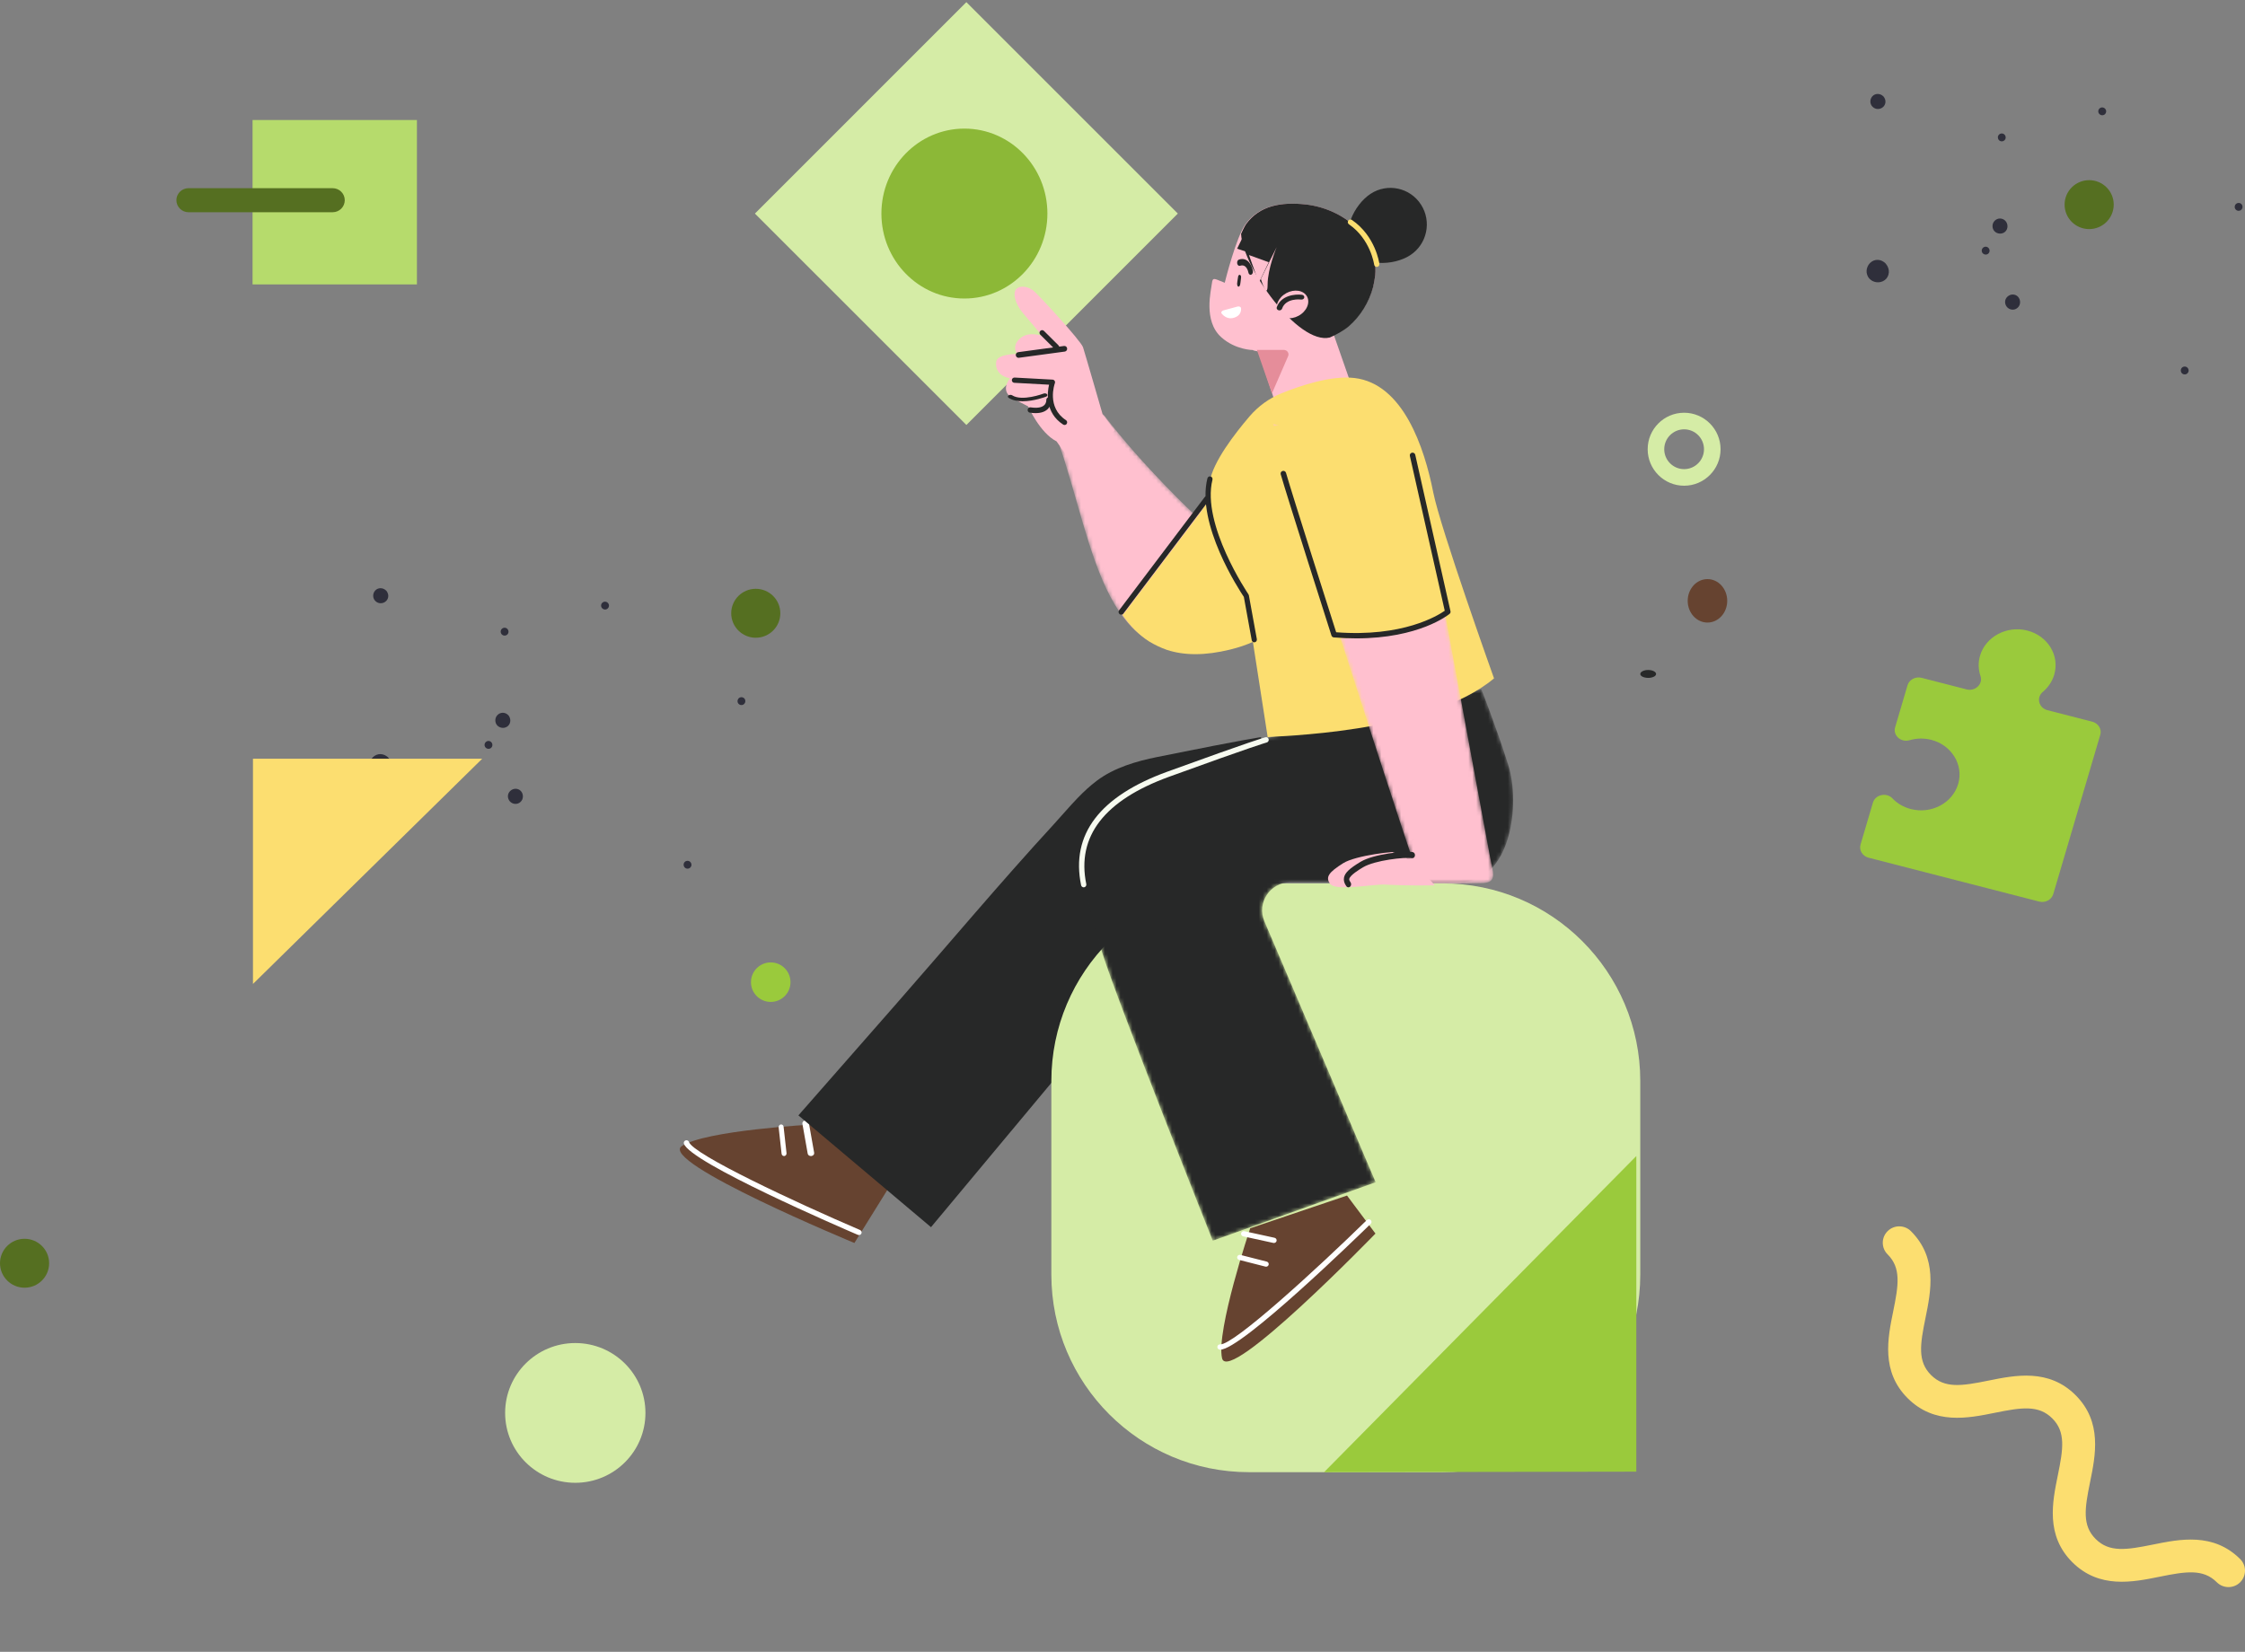 <svg width="568" height="418" viewBox="0 0 568 418" fill="none" xmlns="http://www.w3.org/2000/svg">
<rect x="0" y="0" width="568" height="418" fill="#808080" stroke="none"/>
<path d="M197.428 155.19C197.428 158.61 194.646 161.383 191.214 161.383C187.787 161.383 185 158.61 185 155.19C185 151.773 187.787 149 191.214 149C194.646 149 197.428 151.773 197.428 155.19Z" fill="#556F21"/>
<path d="M534.785 51.779C534.785 55.2 532.003 57.972 528.571 57.972C525.143 57.972 522.356 55.2 522.356 51.779C522.356 48.362 525.143 45.59 528.571 45.59C532.003 45.59 534.785 48.362 534.785 51.779Z" fill="#556F21"/>
<path d="M12.429 319.671C12.429 323.092 9.646 325.861 6.216 325.861C2.784 325.861 0 323.092 0 319.671C0 316.254 2.784 313.482 6.216 313.482C9.646 313.482 12.429 316.254 12.429 319.671Z" fill="#556F21"/>
<path d="M480.523 310.332C481.594 310.332 482.659 310.738 483.474 311.548C490.263 318.316 488.544 326.75 487.16 333.523C485.79 340.241 485.122 344.532 488.571 347.967C492.019 351.399 496.322 350.74 503.071 349.372C509.873 347.993 518.337 346.277 525.126 353.042C531.915 359.806 530.195 368.241 528.811 375.017C527.441 381.732 526.774 386.023 530.222 389.458C533.666 392.889 537.974 392.228 544.718 390.86C551.52 389.478 559.984 387.768 566.777 394.529C568.408 396.153 568.408 398.783 566.777 400.406C565.147 402.029 562.505 402.029 560.875 400.406C557.432 396.975 553.124 397.636 546.379 399.004C539.577 400.383 531.113 402.101 524.32 395.334C517.531 388.567 519.255 380.135 520.639 373.359C522.009 366.644 522.676 362.353 519.228 358.921C515.78 355.489 511.472 356.148 504.728 357.513C497.926 358.892 489.462 360.608 482.668 353.843C475.879 347.079 477.604 338.645 478.987 331.868C480.358 325.153 481.02 320.859 477.577 317.427C475.947 315.804 475.947 313.171 477.577 311.548C478.387 310.738 479.458 310.332 480.523 310.332Z" fill="#FCDE70"/>
<path d="M478.846 202.088C480.043 203.322 481.618 204.264 483.466 204.737C488.67 206.074 494.05 203.203 495.447 198.329C496.824 193.529 493.764 188.544 488.631 187.223C486.758 186.743 484.858 186.806 483.134 187.315C480.926 187.957 478.879 186.085 479.48 184.046L482.614 173.423C483.04 171.979 484.638 171.132 486.185 171.529L497.565 174.455C499.748 175.016 501.754 173.108 501.082 171.089C500.524 169.435 500.453 167.664 500.97 165.912C502.382 161.119 507.723 158.262 512.867 159.55C518.088 160.856 521.164 165.879 519.731 170.734C519.222 172.457 518.215 173.927 516.894 175.047C516.869 175.068 516.843 175.092 516.818 175.113C515.144 176.552 515.827 179.151 518.02 179.715L529.352 182.629C530.899 183.026 531.806 184.518 531.38 185.961L519.491 226.251C519.065 227.695 517.467 228.543 515.92 228.145L472.761 217.046C471.217 216.648 470.309 215.157 470.732 213.713L473.854 203.135C474.457 201.087 477.241 200.45 478.783 202.013C478.806 202.036 478.831 202.06 478.854 202.084L478.846 202.088Z" fill="#9ACA3C"/>
<path d="M128.318 160.599C127.901 160.956 127.28 160.912 126.925 160.506C126.581 160.091 126.587 159.49 126.992 159.112C127.388 158.743 128.041 158.761 128.402 159.188C128.77 159.612 128.732 160.244 128.318 160.599Z" fill="#2F2F3B"/>
<path d="M507.114 35.525C506.697 35.882 506.076 35.839 505.721 35.432C505.377 35.017 505.383 34.416 505.788 34.039C506.184 33.67 506.837 33.687 507.198 34.114C507.566 34.538 507.528 35.171 507.114 35.525Z" fill="#2F2F3B"/>
<path d="M153.586 154.105C153.347 154.243 153.077 154.27 152.837 154.206C152.718 154.175 152.601 154.12 152.5 154.044C152.395 153.971 152.303 153.876 152.23 153.763C151.941 153.304 152.082 152.699 152.546 152.409C153.006 152.115 153.626 152.265 153.927 152.739C154 152.855 154.046 152.983 154.068 153.112C154.086 153.24 154.077 153.375 154.043 153.497C153.979 153.748 153.822 153.968 153.586 154.105Z" fill="#2F2F3B"/>
<path d="M532.383 29.032C532.144 29.169 531.874 29.197 531.634 29.133C531.514 29.102 531.398 29.047 531.297 28.971C531.192 28.897 531.1 28.802 531.027 28.689C530.738 28.231 530.879 27.625 531.343 27.335C531.803 27.042 532.423 27.192 532.724 27.665C532.797 27.781 532.843 27.91 532.865 28.038C532.883 28.167 532.874 28.301 532.84 28.423C532.776 28.674 532.619 28.894 532.383 29.032Z" fill="#2F2F3B"/>
<path d="M123.94 189.434C123.424 189.614 122.853 189.356 122.66 188.85C122.471 188.348 122.724 187.773 123.235 187.57C123.742 187.367 124.316 187.628 124.511 188.154C124.712 188.676 124.456 189.248 123.94 189.434Z" fill="#2F2F3B"/>
<path d="M502.737 64.361C502.221 64.54 501.65 64.282 501.457 63.777C501.268 63.275 501.521 62.7 502.031 62.497C502.539 62.293 503.113 62.555 503.308 63.08C503.509 63.603 503.253 64.175 502.737 64.361Z" fill="#2F2F3B"/>
<path d="M187.747 178.406C187.205 178.491 186.7 178.128 186.612 177.595C186.539 177.063 186.861 176.553 187.402 176.448C187.934 176.34 188.482 176.697 188.56 177.249C188.652 177.801 188.288 178.321 187.747 178.406Z" fill="#2F2F3B"/>
<path d="M566.544 53.332C566.002 53.417 565.497 53.055 565.408 52.522C565.336 51.989 565.658 51.479 566.199 51.375C566.731 51.267 567.279 51.623 567.357 52.175C567.449 52.728 567.085 53.247 566.544 53.332Z" fill="#2F2F3B"/>
<path d="M173.927 219.822C173.652 219.814 173.409 219.697 173.237 219.515C173.147 219.426 173.08 219.319 173.035 219.199C172.991 219.083 172.965 218.954 172.965 218.818C172.955 218.279 173.393 217.838 173.94 217.834C174.49 217.827 174.934 218.277 174.944 218.836C174.947 218.976 174.915 219.109 174.861 219.229C174.806 219.349 174.73 219.456 174.634 219.547C174.451 219.725 174.199 219.829 173.927 219.822Z" fill="#2F2F3B"/>
<path d="M552.723 94.748C552.448 94.74 552.205 94.624 552.033 94.442C551.943 94.352 551.876 94.245 551.831 94.126C551.786 94.009 551.761 93.88 551.761 93.744C551.751 93.206 552.189 92.764 552.736 92.76C553.286 92.753 553.73 93.204 553.74 93.763C553.743 93.903 553.711 94.035 553.657 94.156C553.602 94.275 553.525 94.382 553.43 94.473C553.247 94.651 552.995 94.755 552.723 94.748Z" fill="#2F2F3B"/>
<path d="M97.657 152.133C97.273 152.49 96.777 152.658 96.296 152.653C96.055 152.65 95.819 152.6 95.597 152.508C95.486 152.461 95.378 152.406 95.276 152.336C95.227 152.301 95.177 152.264 95.131 152.223C95.081 152.185 95.034 152.145 94.988 152.104C94.618 151.756 94.431 151.285 94.419 150.803C94.408 150.321 94.574 149.825 94.927 149.439C95.279 149.053 95.754 148.852 96.247 148.847C96.742 148.841 97.252 149.032 97.655 149.41C97.704 149.459 97.751 149.508 97.797 149.558C97.838 149.61 97.879 149.665 97.911 149.723C97.984 149.834 98.045 149.95 98.092 150.069C98.191 150.307 98.237 150.557 98.237 150.806C98.237 151.3 98.039 151.779 97.657 152.133Z" fill="#2F2F3B"/>
<path d="M476.453 27.059C476.069 27.416 475.573 27.585 475.092 27.579C474.85 27.576 474.614 27.527 474.393 27.434C474.282 27.387 474.174 27.332 474.072 27.262C474.023 27.228 473.973 27.19 473.927 27.149C473.877 27.111 473.83 27.071 473.784 27.03C473.414 26.682 473.227 26.212 473.215 25.73C473.204 25.248 473.37 24.751 473.723 24.365C474.075 23.979 474.55 23.779 475.043 23.773C475.538 23.767 476.048 23.959 476.451 24.336C476.5 24.385 476.547 24.435 476.593 24.484C476.634 24.536 476.675 24.591 476.707 24.649C476.78 24.76 476.841 24.876 476.888 24.995C476.987 25.233 477.033 25.483 477.033 25.733C477.033 26.226 476.835 26.705 476.453 27.059Z" fill="#2F2F3B"/>
<path d="M127.882 184.086C127.635 184.173 127.384 184.203 127.139 184.185C126.888 184.171 126.646 184.11 126.424 184.011C125.981 183.813 125.623 183.459 125.445 182.983C125.398 182.864 125.369 182.744 125.348 182.622C125.331 182.5 125.322 182.378 125.322 182.259C125.322 182.021 125.369 181.786 125.459 181.562C125.64 181.121 125.987 180.737 126.465 180.525C126.946 180.316 127.468 180.325 127.929 180.517C128.156 180.612 128.372 180.755 128.556 180.938C128.649 181.028 128.731 181.129 128.798 181.24C128.868 181.353 128.929 181.472 128.976 181.603C129.174 182.117 129.151 182.657 128.952 183.107C128.853 183.331 128.713 183.534 128.533 183.7C128.352 183.869 128.13 184.002 127.882 184.086Z" fill="#2F2F3B"/>
<path d="M506.679 59.013C506.431 59.1 506.181 59.129 505.936 59.112C505.685 59.097 505.443 59.036 505.221 58.937C504.778 58.74 504.419 58.386 504.242 57.909C504.195 57.79 504.166 57.671 504.145 57.549C504.128 57.427 504.119 57.305 504.119 57.186C504.119 56.948 504.166 56.712 504.256 56.489C504.437 56.047 504.784 55.664 505.262 55.452C505.743 55.243 506.265 55.251 506.726 55.443C506.953 55.539 507.169 55.681 507.353 55.864C507.446 55.954 507.528 56.056 507.595 56.166C507.665 56.28 507.726 56.399 507.773 56.529C507.971 57.044 507.948 57.584 507.749 58.034C507.65 58.258 507.51 58.461 507.329 58.627C507.149 58.795 506.927 58.929 506.679 59.013Z" fill="#2F2F3B"/>
<path d="M130.268 203.426C129.748 203.379 129.29 203.125 128.979 202.765C128.821 202.584 128.7 202.376 128.621 202.151C128.542 201.926 128.492 201.681 128.504 201.426C128.521 200.92 128.753 200.47 129.108 200.14C129.469 199.809 129.93 199.599 130.456 199.602C130.975 199.605 131.468 199.824 131.791 200.187C132.12 200.549 132.319 201.055 132.296 201.605C132.284 201.879 132.225 202.14 132.117 202.371C131.999 202.602 131.841 202.803 131.656 202.967C131.286 203.298 130.793 203.473 130.268 203.426Z" fill="#2F2F3B"/>
<path d="M509.065 78.352C508.545 78.306 508.087 78.051 507.776 77.692C507.618 77.51 507.497 77.303 507.418 77.078C507.339 76.853 507.289 76.607 507.301 76.353C507.318 75.847 507.55 75.396 507.905 75.066C508.266 74.736 508.727 74.525 509.252 74.528C509.772 74.531 510.265 74.75 510.588 75.113C510.917 75.475 511.116 75.981 511.093 76.531C511.081 76.806 511.022 77.066 510.914 77.297C510.796 77.528 510.638 77.73 510.453 77.893C510.083 78.224 509.59 78.399 509.065 78.352Z" fill="#2F2F3B"/>
<path d="M97.578 196.242C96.876 196.57 96.098 196.585 95.427 196.373C95.089 196.268 94.778 196.106 94.512 195.888C94.233 195.676 93.994 195.415 93.813 195.098C93.725 194.941 93.656 194.776 93.606 194.608C93.553 194.439 93.504 194.277 93.484 194.102C93.434 193.763 93.451 193.411 93.536 193.066C93.621 192.723 93.763 192.387 93.956 192.088C94.154 191.786 94.413 191.513 94.734 191.295C95.052 191.074 95.404 190.932 95.769 190.868C96.136 190.801 96.506 190.819 96.861 190.912C97.223 191.005 97.573 191.17 97.89 191.408C98.048 191.527 98.202 191.661 98.333 191.818C98.464 191.971 98.584 192.143 98.689 192.329C98.899 192.7 99.033 193.092 99.085 193.478C99.123 193.873 99.085 194.259 98.983 194.616C98.77 195.331 98.281 195.917 97.578 196.242Z" fill="#2F2F3B"/>
<path d="M476.375 71.169C475.673 71.497 474.895 71.511 474.224 71.299C473.886 71.195 473.574 71.032 473.309 70.814C473.029 70.603 472.79 70.341 472.61 70.025C472.522 69.868 472.452 69.703 472.403 69.534C472.35 69.366 472.301 69.203 472.28 69.029C472.231 68.689 472.248 68.338 472.333 67.993C472.417 67.65 472.56 67.313 472.753 67.014C472.951 66.712 473.21 66.439 473.531 66.222C473.848 66.001 474.201 65.859 474.565 65.795C474.933 65.728 475.303 65.745 475.658 65.838C476.02 65.931 476.369 66.097 476.687 66.335C476.844 66.454 476.999 66.587 477.13 66.744C477.261 66.898 477.381 67.069 477.486 67.255C477.696 67.627 477.83 68.019 477.882 68.405C477.92 68.8 477.882 69.186 477.78 69.543C477.567 70.257 477.078 70.844 476.375 71.169Z" fill="#2F2F3B"/>
<path d="M163.302 357.548C163.302 367.314 155.352 375.23 145.551 375.23C135.747 375.23 127.8 367.314 127.8 357.548C127.8 347.781 135.747 339.865 145.551 339.865C155.352 339.865 163.302 347.781 163.302 357.548Z" fill="#D5ECA6"/>
<path d="M426.092 122.914C431.175 122.914 435.313 118.773 435.313 113.679C435.313 108.586 431.178 104.445 426.092 104.445C421.006 104.445 416.871 108.586 416.871 113.679C416.871 118.773 421.009 122.914 426.092 122.914ZM426.092 108.643C428.866 108.643 431.122 110.902 431.122 113.679C431.122 116.457 428.866 118.716 426.092 118.716C423.319 118.716 421.063 116.457 421.063 113.679C421.063 110.902 423.319 108.643 426.092 108.643Z" fill="#D5ECA6"/>
<path d="M63.9 71.973V30.369H105.486V71.973H63.9Z" fill="#B6DB6C"/>
<path d="M84.15 53.708H47.707C46.006 53.708 44.629 52.344 44.629 50.663C44.629 48.983 46.006 47.619 47.707 47.619H84.15C85.852 47.619 87.229 48.983 87.229 50.663C87.229 52.344 85.852 53.708 84.15 53.708Z" fill="#556F21"/>
<path d="M244.499 107.543L298 54.044L244.499 0.543L191 54.044L244.499 107.543Z" fill="#D5ECA6"/>
<path d="M223 54.044C223 65.916 232.403 75.543 244.001 75.543C255.597 75.543 265 65.916 265 54.044C265 42.169 255.597 32.543 244.001 32.543C232.403 32.543 223 42.169 223 54.044Z" fill="#8CB837"/>
<path d="M205.836 284.543C205.836 284.543 178.354 286.03 172.483 290.037C166.612 294.045 216.169 314.543 216.169 314.543L225 300.323L205.836 284.543Z" fill="#664330"/>
<path d="M217.317 312.543C217.58 312.543 217.83 312.39 217.942 312.139C218.095 311.8 217.935 311.403 217.589 311.256C201.428 304.328 175.391 292.161 174.33 289.003C174.216 288.651 173.829 288.461 173.469 288.576C173.111 288.693 172.916 289.073 173.035 289.425C174.635 294.189 212.707 310.627 217.045 312.486C217.134 312.524 217.227 312.543 217.317 312.543Z" fill="white"/>
<path d="M205.172 292.543C205.213 292.543 205.253 292.54 205.297 292.535C205.748 292.476 206.06 292.112 205.99 291.724L204.646 284.15C204.577 283.759 204.152 283.493 203.701 283.55C203.25 283.61 202.94 283.973 203.01 284.364L204.354 291.938C204.415 292.291 204.77 292.543 205.172 292.543Z" fill="white"/>
<path d="M198.371 292.543C198.395 292.543 198.419 292.543 198.443 292.538C198.789 292.497 199.037 292.169 198.995 291.806L198.256 285.129C198.214 284.767 197.904 284.504 197.559 284.548C197.213 284.591 196.965 284.919 197.004 285.282L197.746 291.958C197.783 292.296 198.054 292.543 198.371 292.543Z" fill="white"/>
<path d="M272.643 201.944C274.163 200.371 275.758 198.874 277.514 197.558C281.951 194.235 287.474 192.638 292.843 191.553C316.135 186.845 319.066 186.543 319.066 186.543L320 223.61C314.95 222.888 310.804 227.55 312.119 232.47C312.119 232.47 302.696 236.041 292.764 238.194C293.204 239.915 293.292 241.173 292.898 241.774L235.549 310.543L202 282.255C210.892 272.117 217.992 264.022 226.884 253.886C240.091 238.828 252.99 223.419 266.546 208.671C268.584 206.452 270.542 204.123 272.643 201.944Z" fill="#272828"/>
<mask id="mask0_295_15600" style="mask-type:luminance" maskUnits="userSpaceOnUse" x="267" y="99" width="81" height="67">
<path d="M279.115 104.799C289.427 118.344 302.329 130.323 302.329 130.323C309.623 120.881 313.584 104.262 325.821 99.091L347.453 108.067C329.772 148.021 328.254 159.592 310.686 163.915C279.017 171.708 277.196 138.888 267.7 111.623L279.115 104.799Z" fill="white"/>
</mask>
<g mask="url(#mask0_295_15600)">
<path d="M279.115 104.799C289.427 118.344 302.329 130.323 302.329 130.323C309.623 120.881 313.584 104.262 325.821 99.091L347.453 108.067C329.772 148.021 328.254 159.592 310.686 163.915C279.017 171.708 277.196 138.888 267.7 111.623L279.115 104.799Z" fill="#FFC0CF"/>
</g>
<path d="M266 322.543C266 350.157 288.386 372.543 316 372.543H365C392.614 372.543 415 350.157 415 322.543V273.543C415 245.928 392.614 223.543 365 223.543H316C288.386 223.543 266 245.928 266 273.543V322.543Z" fill="#D5ECA6"/>
<path d="M64 249L122 192H64V249Z" fill="#FCDE70"/>
<path d="M427 152.043C427 155.08 429.239 157.543 432 157.543C434.762 157.543 437 155.08 437 152.043C437 149.005 434.762 146.543 432 146.543C429.239 146.543 427 149.005 427 152.043Z" fill="#664330"/>
<path d="M190 248.543C190 251.305 192.237 253.543 195 253.543C197.76 253.543 200 251.305 200 248.543C200 245.782 197.76 243.543 195 243.543C192.237 243.543 190 245.782 190 248.543Z" fill="#9ACA3C"/>
<path d="M418.999 170.538C418.986 170.262 418.754 170.013 418.399 169.834C418.221 169.745 418.013 169.672 417.783 169.623C417.669 169.599 417.549 169.579 417.423 169.565C417.361 169.56 417.297 169.556 417.232 169.553C417.168 169.548 417.102 169.545 417.038 169.543C416.51 169.533 416.023 169.636 415.654 169.809C415.287 169.982 415.037 170.228 415.004 170.504C414.971 170.779 415.167 171.032 415.521 171.221C415.876 171.408 416.39 171.531 416.963 171.542C417.036 171.543 417.107 171.543 417.177 171.542C417.247 171.537 417.316 171.532 417.384 171.525C417.52 171.511 417.649 171.491 417.774 171.465C418.022 171.413 418.244 171.339 418.429 171.247C418.797 171.064 419.012 170.814 418.999 170.538Z" fill="#272828"/>
<path d="M335 372.543L414 292.543V372.414L335 372.543Z" fill="#9ACA3C"/>
<path d="M316.304 310.819C316.304 310.819 307.614 336.82 309.191 343.715C310.768 350.61 348 312.16 348 312.16L340.805 302.543L316.304 310.819Z" fill="#664330"/>
<path d="M308.724 341.543C314.059 341.543 343.45 312.964 346.799 309.69C347.067 309.427 347.067 309.004 346.799 308.739C346.533 308.478 346.098 308.476 345.829 308.739C333.286 321.002 312.131 340.402 308.725 340.2C308.34 340.167 308.022 340.463 308.001 340.834C307.98 341.202 308.269 341.522 308.648 341.54C308.673 341.543 308.698 341.543 308.724 341.543Z" fill="white"/>
<path d="M322.306 314.543C322.623 314.543 322.91 314.333 322.983 314.022C323.068 313.662 322.833 313.305 322.458 313.223L314.848 311.562C314.478 311.471 314.102 311.705 314.017 312.065C313.933 312.427 314.167 312.784 314.541 312.866L322.152 314.526C322.203 314.538 322.255 314.543 322.306 314.543Z" fill="white"/>
<path d="M320.324 320.543C320.623 320.543 320.897 320.349 320.977 320.058C321.073 319.71 320.858 319.352 320.497 319.259L313.85 317.563C313.488 317.475 313.118 317.679 313.023 318.028C312.927 318.376 313.142 318.731 313.503 318.824L320.15 320.52C320.208 320.536 320.267 320.543 320.324 320.543Z" fill="white"/>
<mask id="mask1_295_15600" style="mask-type:luminance" maskUnits="userSpaceOnUse" x="274" y="174" width="109" height="140">
<path d="M374.792 174.42C374.792 174.42 378.414 183.533 381.586 193.504C384.757 203.474 382.341 223.285 369.201 223.285H326.406C321.335 223.285 317.912 228.468 319.902 233.135L348.056 299.174L306.836 313.969C306.836 313.969 282.795 253.665 278.813 240.932C272.015 219.19 269.222 204.731 295.154 195.494C317.411 187.568 320.253 186.856 320.253 186.856L374.792 174.42Z" fill="white"/>
</mask>
<g mask="url(#mask1_295_15600)">
<path d="M374.792 174.42C374.792 174.42 378.414 183.533 381.586 193.504C384.757 203.474 382.341 223.285 369.201 223.285H326.406C321.335 223.285 317.912 228.468 319.902 233.135L348.056 299.174L306.836 313.969C306.836 313.969 282.795 253.665 278.813 240.932C272.015 219.19 269.222 204.731 295.154 195.494C317.411 187.568 320.253 186.856 320.253 186.856L374.792 174.42Z" fill="#272828"/>
</g>
<path d="M337.043 83.543L343 100.58L323.489 104.543L318 87.678L337.043 83.543Z" fill="#FFC0CF"/>
<path d="M309.869 71.555C310.013 70.952 312.756 60.001 315.13 56.73C318.558 52.007 324.087 51.067 330.267 51.734C339.799 52.766 348.94 60.063 347.922 69.716C347.408 74.587 344.88 79.286 341.183 82.434C339.969 83.465 337.815 84.644 336.407 85.22C335.807 85.463 332.575 88.418 330.768 88.999C329.784 89.387 328.717 89.5 327.668 89.531C324.097 89.64 316.975 88.958 317.008 88.577C317.008 88.577 312.614 88.577 309.003 85.352C304.339 81.188 306.454 73.357 306.627 71.656C306.801 69.938 307.42 70.646 309.869 71.555Z" fill="#FFC0CF"/>
<path d="M313.07 71.168C313.127 70.787 313.17 70.394 313.248 70.026C313.278 69.695 313.516 69.487 313.707 69.556C313.74 69.568 313.763 69.595 313.79 69.617C313.909 69.683 314.007 69.836 313.998 70.056C313.999 70.168 314.002 70.231 313.998 70.297C313.97 70.687 313.906 71.07 313.856 71.453C313.801 71.867 313.776 72.206 313.547 72.46C313.401 72.621 313.172 72.538 313.083 72.292C312.943 71.904 313.01 71.58 313.07 71.168Z" fill="#272828"/>
<path d="M314 59.191C314 59.191 314.812 57.349 315.236 56.76C318.653 52.009 324.165 51.064 330.326 51.736C339.779 52.768 348.844 60.039 347.937 69.671C347.82 70.645 347.643 71.639 347.407 72.635C346.393 76.489 344.181 80.056 341.208 82.608C339.998 83.646 337.851 84.831 336.447 85.41C328.4 87.344 314.41 67.623 314 59.191Z" fill="#272828"/>
<path d="M309.52 78.549C309.071 78.671 308.86 79.077 309.1 79.365C309.648 80.018 310.737 80.919 312.316 80.376C313.871 79.844 314.05 78.707 313.991 77.993C313.963 77.661 313.527 77.459 313.099 77.576L309.52 78.549Z" fill="white"/>
<path d="M316.412 69.543C316.46 69.543 316.509 69.537 316.557 69.517C316.872 69.411 317.062 68.972 316.982 68.542C316.738 67.226 315.685 64.934 313.447 65.693C313.132 65.797 312.94 66.233 313.017 66.666C313.094 67.099 313.409 67.366 313.728 67.257C315.371 66.706 315.801 68.705 315.844 68.935C315.911 69.301 316.151 69.543 316.412 69.543Z" fill="#272828"/>
<path d="M362.617 124.579C360.387 113.292 355.02 97.064 342.646 95.651C336.797 94.982 329.087 97.552 324.209 99.532C321.103 100.793 318.349 102.79 316.162 105.343C312.444 109.685 306.848 116.918 306.07 121.931C305.105 128.158 314.392 145.703 314.392 145.703L320.733 186.543C322.034 186.212 361.02 185.879 378 171.668C378 171.668 364.41 133.653 362.617 124.579Z" fill="#FCDE70"/>
<path d="M323.681 79.566C324.914 80.906 327.399 80.862 329.232 79.468C331.065 78.074 331.552 75.859 330.319 74.519C329.086 73.18 326.601 73.224 324.768 74.618C322.935 76.011 322.448 78.227 323.681 79.566Z" fill="#FFC0CF"/>
<path d="M323.701 78.543C324.002 78.543 324.28 78.372 324.371 78.106C325.321 75.35 329.041 75.787 329.199 75.806C329.581 75.855 329.937 75.622 329.993 75.288C330.048 74.954 329.783 74.644 329.399 74.595C327.649 74.374 324.064 74.751 323.03 77.753C322.918 78.076 323.128 78.419 323.499 78.515C323.566 78.532 323.634 78.543 323.701 78.543Z" fill="#272828"/>
<path d="M346.802 49.024C342.53 51.797 339.26 58.854 342.017 63.152C344.774 67.449 352.514 67.356 356.785 64.583C361.057 61.809 362.285 56.078 359.528 51.783C356.771 47.485 351.073 46.25 346.802 49.024Z" fill="#272828"/>
<path d="M323 62.543C323 62.543 320.727 67.911 320.714 72.025C320.701 76.138 319 70.588 319 70.588L323 62.543Z" fill="#FFC0CF"/>
<path d="M321.009 65.543L313 62.936L314.654 59.543L322 60.826L321.009 65.543Z" fill="#272828"/>
<path d="M316 64.543L321 66.359L318.5 71.543L316 64.543Z" fill="#FFC0CF"/>
<path d="M340.886 105.567L344.863 107.218L348 108.52C330.32 148.481 328.802 160.054 311.235 164.378C304.812 165.957 299.617 165.867 295.337 164.492C295.256 164.465 295.225 164.451 295.192 164.442C293.62 163.886 292.134 163.171 290.729 162.318C288.108 160.636 285.907 158.353 284 155.625C284.213 155.407 284.412 155.204 284.411 155.202L302.878 130.779C303.185 130.382 303.482 129.971 303.776 129.552C303.85 129.447 303.924 129.342 303.997 129.235C304.285 128.816 304.571 128.39 304.851 127.95C305.137 127.502 305.415 127.044 305.693 126.58C305.762 126.464 305.831 126.347 305.9 126.23C306.17 125.772 306.438 125.31 306.703 124.837C306.982 124.343 307.25 123.851 307.518 123.357C307.587 123.231 307.656 123.103 307.724 122.977C308.272 121.958 308.816 120.922 309.363 119.877C309.671 119.29 309.979 118.699 310.29 118.11C310.69 117.35 311.095 116.587 311.506 115.829C311.716 115.442 311.927 115.057 312.141 114.675C312.376 114.25 312.616 113.829 312.858 113.409C312.934 113.278 313.011 113.147 313.088 113.017C313.262 112.717 313.437 112.423 313.614 112.126C313.703 111.979 313.793 111.831 313.883 111.684C314.061 111.394 314.241 111.104 314.423 110.819C314.507 110.689 314.59 110.556 314.674 110.425C314.939 110.014 315.208 109.608 315.483 109.209C315.699 108.893 315.917 108.589 316.136 108.285C316.203 108.194 316.27 108.104 316.337 108.014C316.502 107.79 316.668 107.57 316.837 107.351C316.906 107.261 316.975 107.17 317.045 107.08C317.276 106.788 317.509 106.496 317.747 106.213C317.991 105.923 318.233 105.645 318.479 105.372C318.552 105.291 318.626 105.211 318.7 105.13C318.885 104.93 319.073 104.733 319.262 104.538C319.338 104.46 319.414 104.379 319.491 104.303C320.01 103.783 320.546 103.287 321.102 102.816C321.184 102.747 321.268 102.681 321.35 102.612C321.559 102.441 321.771 102.275 321.985 102.111C322.071 102.044 322.156 101.978 322.243 101.913C322.827 101.481 323.434 101.08 324.064 100.709C324.157 100.652 324.252 100.6 324.346 100.548C324.582 100.415 324.821 100.284 325.064 100.16C325.161 100.11 325.258 100.058 325.356 100.011C325.688 99.847 326.024 99.69 326.369 99.543L332.219 101.97L340.886 105.567Z" fill="#FCDE70"/>
<path d="M317.34 162.543C317.38 162.543 317.421 162.538 317.462 162.528C317.82 162.459 318.056 162.105 317.989 161.734L315.973 150.654C315.955 150.558 315.918 150.468 315.863 150.388C315.744 150.212 303.931 132.727 306.76 121.396C306.851 121.032 306.639 120.659 306.286 120.566C305.935 120.468 305.573 120.689 305.483 121.056C302.598 132.612 313.539 149.317 314.702 151.049L316.692 161.986C316.752 162.314 317.029 162.543 317.34 162.543Z" fill="#272828"/>
<path d="M318 88.543H324.806C325.656 88.543 326.234 89.367 325.908 90.118L321.814 99.543L318 88.543Z" fill="#E58D9A"/>
<path d="M283.679 155.543C283.884 155.543 284.086 155.449 284.22 155.274L305.861 126.644C306.089 126.343 306.031 125.913 305.732 125.683C305.432 125.454 305.008 125.512 304.78 125.812L283.139 154.441C282.912 154.743 282.969 155.173 283.268 155.404C283.391 155.497 283.535 155.543 283.679 155.543Z" fill="#272828"/>
<path d="M348.332 67.543C348.361 67.543 348.39 67.54 348.42 67.536C348.785 67.487 349.042 67.153 348.994 66.787C348.957 66.503 348.014 59.761 342.045 55.659C341.741 55.452 341.326 55.529 341.117 55.832C340.909 56.135 340.986 56.552 341.289 56.76C346.756 60.514 347.663 66.897 347.672 66.962C347.716 67.298 348.003 67.543 348.332 67.543Z" fill="#FCDE70"/>
<path d="M339.861 218.42C342.932 216.5 353.021 215.243 354.857 215.605C355.838 215.675 355.573 217.791 357.114 218.827C359.297 220.293 361.317 221.928 363 224.041C356.389 224.148 351.991 223.928 350.39 223.846C347.324 223.687 337.908 225.656 336.477 223.597C335.329 221.948 336.176 220.725 339.861 218.42Z" fill="#FFC0CF"/>
<path d="M274.18 224.543C274.225 224.543 274.272 224.538 274.318 224.528C274.68 224.452 274.912 224.089 274.836 223.719C272.353 211.653 279.408 202.514 295.806 196.558C317.328 188.741 320.376 187.921 320.495 187.888C320.853 187.797 321.07 187.425 320.979 187.059C320.888 186.694 320.525 186.469 320.168 186.565C320.052 186.593 317.084 187.379 295.357 195.27C278.227 201.492 270.882 211.158 273.525 224.001C273.591 224.323 273.869 224.543 274.18 224.543Z" fill="#F7FBF0"/>
<path d="M278.961 104.825C278.961 104.825 274.55 89.529 274.011 87.872C273.471 86.217 262.527 74.359 261.443 73.531C260.362 72.705 258.576 72.1 257.323 72.963C256.072 73.824 256.775 76.859 258.784 79.199C260.794 81.539 263.693 85.016 263.693 85.016C263.693 85.016 260.234 83.669 258.035 85.675C255.837 87.678 257.323 89.565 257.323 89.565C257.323 89.565 252.434 89.541 252.065 91.446C251.699 93.352 252.88 95.307 255.541 95.713C255.541 95.713 252.71 98.987 256.423 100.919C260.134 102.848 260.134 102.848 260.134 102.848C260.134 102.848 263.104 109.562 267.308 111.685L272.187 118.543L282 108.939L278.961 104.825Z" fill="#FFC0CF"/>
<path d="M257.693 90.543C257.722 90.543 257.754 90.543 257.785 90.538L269.396 88.969C269.776 88.917 270.044 88.559 269.994 88.166C269.944 87.774 269.593 87.499 269.215 87.549L257.603 89.117C257.222 89.169 256.955 89.53 257.006 89.92C257.052 90.28 257.351 90.543 257.693 90.543Z" fill="#272828"/>
<path d="M269.342 107.543C269.558 107.543 269.769 107.436 269.895 107.239C270.092 106.93 270.004 106.52 269.698 106.32C264.737 103.095 266.801 97.209 266.891 96.96C266.962 96.763 266.937 96.543 266.822 96.367C266.708 96.19 266.517 96.079 266.308 96.067L256.693 95.543C256.337 95.536 256.019 95.805 256.001 96.172C255.98 96.536 256.258 96.849 256.621 96.87L265.419 97.35C264.955 99.35 264.339 104.415 268.986 107.438C269.097 107.508 269.22 107.543 269.342 107.543Z" fill="#272828"/>
<path d="M262.024 104.543C263.375 104.543 264.408 104.189 265.108 103.49C266.092 102.505 266 101.217 265.996 101.163C265.967 100.788 265.651 100.527 265.305 100.543C264.954 100.574 264.694 100.899 264.721 101.269C264.723 101.31 264.75 101.993 264.216 102.517C263.583 103.134 262.379 103.331 260.733 103.077C260.378 103.025 260.058 103.283 260.006 103.653C259.957 104.026 260.201 104.37 260.55 104.422C261.075 104.502 261.567 104.543 262.024 104.543Z" fill="#272828"/>
<path d="M267.339 88.543C267.511 88.543 267.682 88.475 267.812 88.338C268.067 88.073 268.062 87.647 267.801 87.386L264.124 83.734C263.861 83.475 263.442 83.48 263.188 83.745C262.932 84.011 262.939 84.436 263.2 84.697L266.877 88.35C267.006 88.477 267.172 88.543 267.339 88.543Z" fill="#272828"/>
<path d="M362.277 218.543C362.575 218.543 362.854 218.39 362.958 218.142C363.092 217.83 362.894 217.488 362.518 217.377L352.965 214.577C352.588 214.468 352.175 214.629 352.041 214.942C351.909 215.254 352.106 215.598 352.482 215.709L362.035 218.509C362.116 218.532 362.196 218.543 362.277 218.543Z" fill="#272828"/>
<path d="M258.732 101.543C261.576 101.543 264.493 100.442 264.67 100.375C264.981 100.255 265.092 99.984 264.917 99.769C264.743 99.555 264.346 99.481 264.035 99.599C263.981 99.619 258.602 101.645 256.094 100.038C255.835 99.87 255.422 99.876 255.175 100.058C254.93 100.237 254.944 100.518 255.207 100.687C256.196 101.322 257.457 101.543 258.732 101.543Z" fill="#272828"/>
<mask id="mask2_295_15600" style="mask-type:luminance" maskUnits="userSpaceOnUse" x="322" y="107" width="56" height="117">
<path d="M357.138 216.752C352.733 203.933 324.035 115.017 322.075 107.191L357.905 119.304C357.905 119.304 362.609 138.881 365.196 152.991C368.592 171.511 374.453 203.159 376.984 216.82C377.696 220.661 378.99 223.371 375.087 223.473C366.478 223.701 356.878 223.459 355.002 223.378C351.928 223.247 342.488 224.901 341.054 223.171C339.903 221.784 340.752 220.754 344.446 218.818C347.525 217.203 355.298 216.448 357.138 216.752Z" fill="white"/>
</mask>
<g mask="url(#mask2_295_15600)">
<path d="M357.138 216.752C352.733 203.933 324.035 115.017 322.075 107.191L357.905 119.304C357.905 119.304 362.609 138.881 365.196 152.991C368.592 171.511 374.453 203.159 376.984 216.82C377.696 220.661 378.99 223.371 375.087 223.473C366.478 223.701 356.878 223.459 355.002 223.378C351.928 223.247 342.488 224.901 341.054 223.171C339.903 221.784 340.752 220.754 344.446 218.818C347.525 217.203 355.298 216.448 357.138 216.752Z" fill="#FFC0CF"/>
</g>
<path d="M354.403 103.543C354.403 103.543 362.459 137.3 365.085 151.385C365.208 152.042 365.834 154.796 366 155.561C366 155.562 353.727 162.56 337.759 161.417C337.759 161.417 323.774 114.859 322 107.823L354.403 103.543Z" fill="#FCDE70"/>
<path d="M343.151 161.543C359.027 161.543 366.416 155.621 366.756 155.341C366.95 155.18 367.038 154.929 366.984 154.686L358.065 115.073C357.982 114.709 357.609 114.479 357.237 114.559C356.861 114.638 356.623 114.996 356.704 115.36L365.53 154.554C363.782 155.783 354.928 161.282 338.06 159.999C336.768 155.95 326.909 125.048 325.367 119.649C325.265 119.289 324.881 119.08 324.511 119.179C324.14 119.277 323.923 119.649 324.025 120.006C325.673 125.777 336.758 160.481 336.87 160.831C336.953 161.092 337.193 161.277 337.475 161.301C339.475 161.468 341.367 161.543 343.151 161.543Z" fill="#272828"/>
<path d="M341.164 224.543C341.317 224.543 341.472 224.485 341.599 224.363C341.889 224.088 341.929 223.597 341.689 223.264C341.317 222.752 341.359 222.512 341.375 222.425C341.544 221.46 343.973 220.004 344.887 219.456C347.834 217.693 355.497 216.839 357.206 217.164C357.577 217.24 357.929 216.946 357.991 216.521C358.052 216.095 357.801 215.695 357.429 215.624C355.495 215.264 347.541 216.106 344.253 218.074C341.396 219.786 340.253 220.882 340.036 222.117C339.912 222.828 340.108 223.531 340.638 224.259C340.773 224.447 340.968 224.543 341.164 224.543Z" fill="#272828"/>
</svg>

